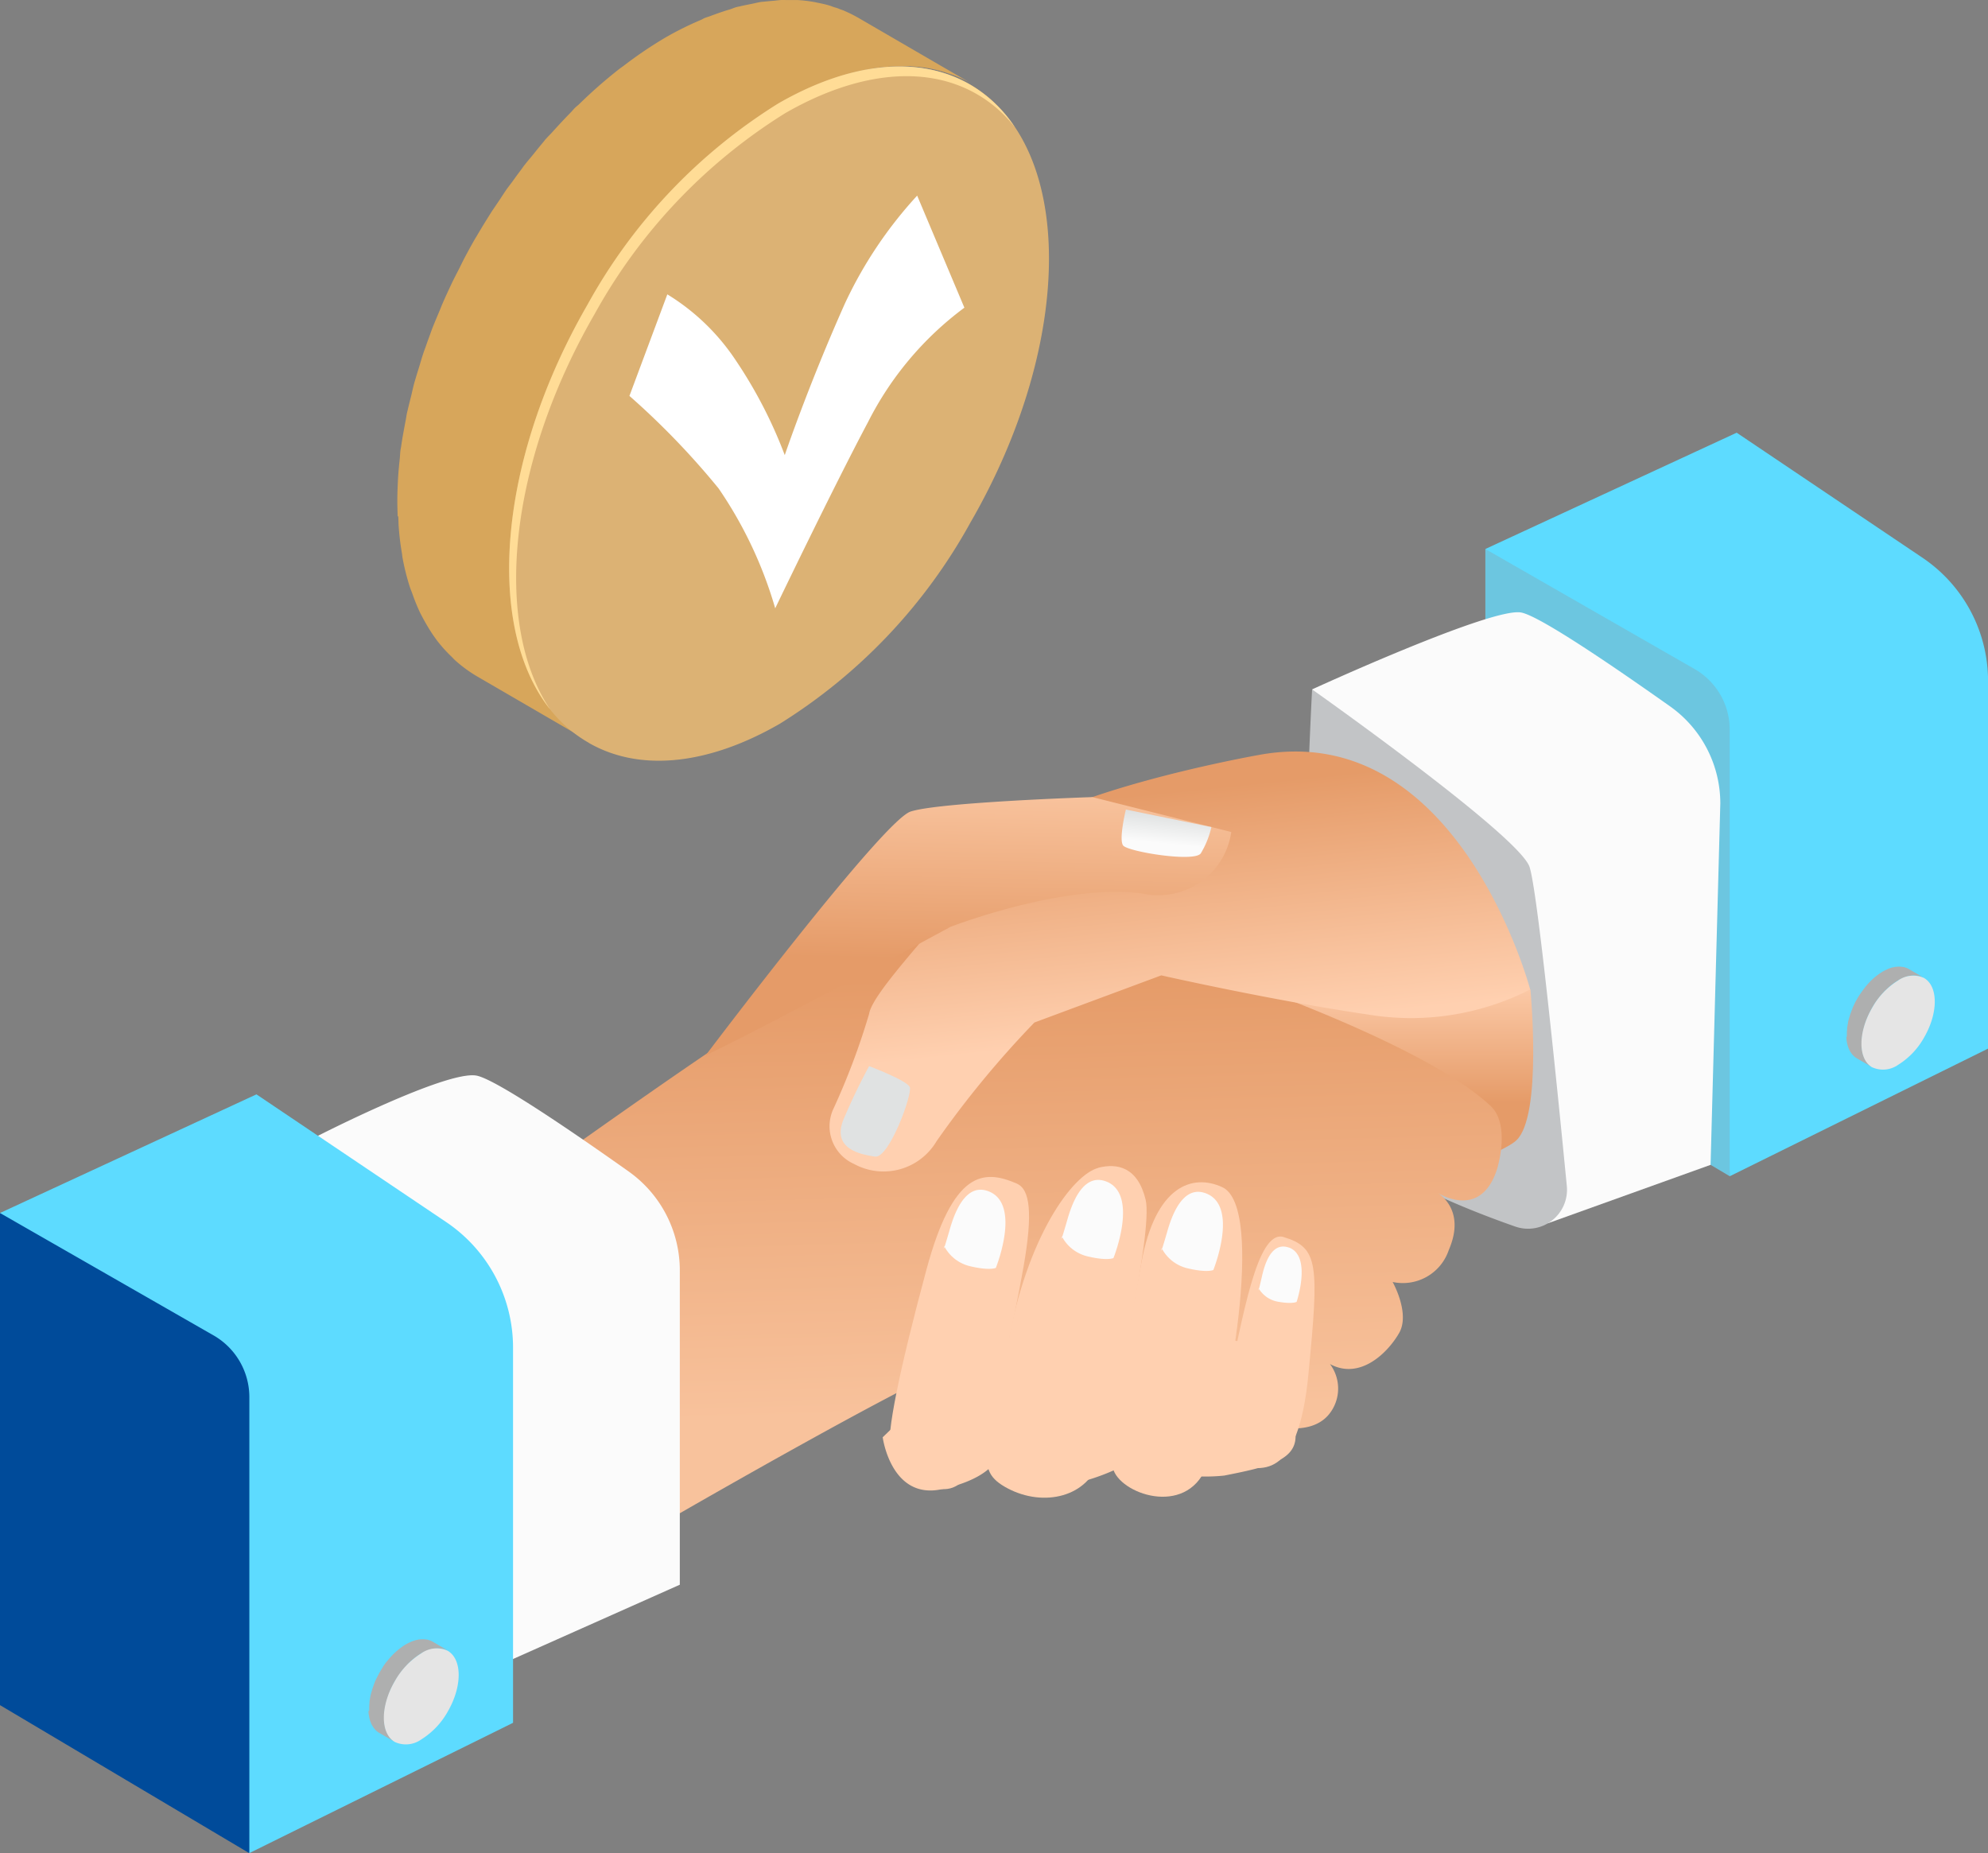 <svg xmlns="http://www.w3.org/2000/svg" xmlns:xlink="http://www.w3.org/1999/xlink" width="125.969" height="117.415" viewBox="0 0 125.969 117.415"><rect x="0" y="0" width="125.969" height="117.415" fill="#808080" stroke="none"/><defs><linearGradient id="a" x1="-50.682" y1="0.5" x2="-49.682" y2="0.5" gradientUnits="objectBoundingBox"><stop offset="0" stop-color="#215c9a"/><stop offset="1" stop-color="#6cc6e0"/></linearGradient><linearGradient id="b" x1="-31.223" y1="0.5" x2="-30.223" y2="0.5" gradientUnits="objectBoundingBox"><stop offset="0" stop-color="#52c1e0"/><stop offset="1" stop-color="#5ddbff"/></linearGradient><linearGradient id="c" x1="-38.447" y1="0.5" x2="-37.447" y2="0.5" gradientUnits="objectBoundingBox"><stop offset="0" stop-color="#e0e2e2"/><stop offset="1" stop-color="#fbfbfb"/></linearGradient><linearGradient id="d" x1="0.5" y1="0.055" x2="0.5" y2="0.55" gradientUnits="objectBoundingBox"><stop offset="0" stop-color="#ffd0b0"/><stop offset="1" stop-color="#e59b68"/></linearGradient><linearGradient id="e" x1="0.518" y1="0.835" x2="0.484" y2="0.125" gradientUnits="objectBoundingBox"><stop offset="0" stop-color="#f8c29c"/><stop offset="1" stop-color="#e59b68"/></linearGradient><linearGradient id="f" x1="0.494" y1="0.696" x2="0.41" y2="0.174" xlink:href="#d"/><linearGradient id="g" x1="0.524" y1="-0.007" x2="0.497" y2="0.632" xlink:href="#e"/><linearGradient id="h" x1="-49.657" y1="0.5" x2="-48.657" y2="0.5" gradientUnits="objectBoundingBox"><stop offset="0" stop-color="#215c9a"/><stop offset="1" stop-color="#004b9a"/></linearGradient><linearGradient id="i" x1="-43.146" y1="0.5" x2="-42.146" y2="0.5" xlink:href="#c"/><linearGradient id="j" x1="-30.59" y1="0.5" x2="-29.59" y2="0.5" xlink:href="#b"/><linearGradient id="k" x1="-23.868" y1="50.628" x2="-23.399" y2="51.394" xlink:href="#c"/><linearGradient id="l" x1="3.391" y1="-10.597" x2="2.763" y2="-11.85" xlink:href="#d"/><linearGradient id="m" x1="7.459" y1="-5.969" x2="8.594" y2="-5.969" xlink:href="#d"/><linearGradient id="n" x1="6.503" y1="-5.563" x2="7.631" y2="-5.563" xlink:href="#d"/><linearGradient id="o" x1="7.965" y1="-5.866" x2="9.098" y2="-5.866" xlink:href="#d"/><linearGradient id="p" x1="10.728" y1="-8.114" x2="11.865" y2="-8.114" xlink:href="#d"/><linearGradient id="q" x1="-24.994" y1="-44.534" x2="-24.483" y2="-43.688" xlink:href="#c"/><linearGradient id="r" x1="-24.774" y1="-44.41" x2="-24.264" y2="-43.564" xlink:href="#c"/><linearGradient id="s" x1="-24.618" y1="-44.279" x2="-24.107" y2="-43.431" xlink:href="#c"/><linearGradient id="t" x1="-245.169" y1="-205.464" x2="-244.437" y2="-204.275" xlink:href="#c"/><linearGradient id="u" x1="0.539" y1="0.111" x2="0.448" y2="0.636" xlink:href="#c"/><linearGradient id="v" x1="-7.707" y1="0.739" x2="-8.257" y2="0.137" gradientUnits="objectBoundingBox"><stop offset="0" stop-color="#dcb274"/><stop offset="1" stop-color="#ffdc96"/></linearGradient><linearGradient id="w" x1="94.295" y1="0.863" x2="93.656" y2="-0.072" gradientUnits="objectBoundingBox"><stop offset="0" stop-color="#ffdf9f"/><stop offset="1" stop-color="#ffdc96"/></linearGradient></defs><g transform="translate(0 0.019)"><g transform="translate(0 -0.019)"><g transform="translate(0 27.413)"><g transform="translate(82.685)"><g transform="translate(11.434)"><path d="M155.7,57.52V88.065l15.481,9.194,4.141-35.943Z" transform="translate(-155.7 -50.151)" fill="url(#a)"/><path d="M171.622,45.33,183.4,53.255a9.41,9.41,0,0,1,4.153,7.8v23.3l-16.37,8.088v-28.3a4.426,4.426,0,0,0-2.225-3.838L155.7,52.7l15.928-7.369Z" transform="translate(-155.7 -45.33)" fill="url(#b)"/><g transform="translate(22.88 33.845)"><path d="M193.55,105.739v.1a1.264,1.264,0,0,0,.024.218.15.15,0,0,0,.006.048c.018.085.036.163.06.242.006.024.018.042.024.066a1.225,1.225,0,0,0,.066.157l.036.073a1.438,1.438,0,0,0,.079.127l.048.066a.59.59,0,0,0,.1.109.366.366,0,0,0,.048.048,1.173,1.173,0,0,0,.175.127l.979.568a.928.928,0,0,1-.175-.127.363.363,0,0,1-.048-.048c-.036-.036-.073-.073-.1-.109a.633.633,0,0,1-.048-.066,1.446,1.446,0,0,1-.079-.127l-.036-.073c-.024-.048-.042-.1-.066-.157-.006-.024-.018-.042-.024-.066a1.574,1.574,0,0,1-.06-.242.133.133,0,0,0-.006-.048c-.012-.073-.018-.145-.024-.218V106c0-.066.012-.133.018-.2a.665.665,0,0,1,.012-.109c.012-.073.024-.139.036-.212.006-.03.012-.066.018-.1s.018-.073.024-.109c.012-.054.03-.115.042-.169.006-.03.018-.054.024-.085.018-.06.042-.127.06-.187.012-.024.018-.054.03-.079.03-.079.06-.151.091-.23a.046.046,0,0,1,.012-.03c.036-.085.079-.175.121-.26a.323.323,0,0,0,.03-.066c.042-.085.091-.175.139-.26s.1-.175.157-.26a.459.459,0,0,1,.048-.066c.042-.06.079-.121.121-.175l.06-.079c.036-.048.073-.1.115-.145l.079-.1a1.075,1.075,0,0,1,.079-.085c.054-.06.1-.115.157-.169a.724.724,0,0,1,.073-.066,3.826,3.826,0,0,1,.339-.3c.018-.012.03-.024.048-.036a4.3,4.3,0,0,1,.363-.248q.145-.082.29-.145l.085-.036c.06-.024.115-.042.169-.06.03-.006.06-.018.085-.024l.1-.018a.894.894,0,0,1,.115-.018.227.227,0,0,0,.066-.006h.187a.821.821,0,0,1,.175.018h.012a1.1,1.1,0,0,1,.151.042c.012,0,.024.012.042.012a.741.741,0,0,1,.157.073l-.979-.568h0a.494.494,0,0,0-.115-.054.086.086,0,0,1-.036-.012c-.012,0-.024-.012-.042-.012a.128.128,0,0,1-.042-.018.7.7,0,0,0-.109-.024h-.018l-.139-.018h-.151a.248.248,0,0,0-.066.006.294.294,0,0,0-.073.006h-.036a.369.369,0,0,0-.079.018l-.1.018a.054.054,0,0,0-.03.006.192.192,0,0,0-.054.018c-.054.018-.115.036-.175.06a.09.09,0,0,0-.042.018c-.012,0-.024.012-.036.018a3.241,3.241,0,0,0-.29.145,4.3,4.3,0,0,0-.363.248c-.018.012-.03.024-.048.036a3.83,3.83,0,0,0-.339.3c-.012.012-.024.018-.03.03a.263.263,0,0,0-.036.042,2.08,2.08,0,0,0-.157.169.547.547,0,0,0-.054.06.132.132,0,0,0-.024.03,1.1,1.1,0,0,0-.079.1l-.079.1a.184.184,0,0,0-.03.042l-.06.079c-.018.03-.042.054-.06.085s-.042.06-.06.091l-.048.066c-.006.012-.018.024-.024.036-.042.066-.079.133-.121.2,0,.006-.006.012-.012.024-.036.06-.066.115-.1.175-.012.03-.03.054-.042.085a.323.323,0,0,0-.03.066.36.36,0,0,1-.024.048l-.091.2v.012a.086.086,0,0,1-.012.036c-.024.054-.048.109-.066.163-.006.024-.018.042-.024.066s-.018.054-.03.079-.018.048-.024.073c-.012.042-.024.079-.036.121s-.018.054-.024.085a.046.046,0,0,1-.012.03c-.012.048-.024.091-.036.139s-.018.073-.024.109v.018a.3.3,0,0,1-.012.073c-.012.073-.024.145-.036.212a.077.077,0,0,1-.006.036v.066l-.018.2v.3Z" transform="translate(-193.55 -101.32)" fill="#aeafaf"/><path d="M195.81,108.045a1.663,1.663,0,0,0,1.644-.163,4.777,4.777,0,0,0,1.638-1.729c.907-1.566.9-3.252-.012-3.772a1.651,1.651,0,0,0-1.644.169,4.728,4.728,0,0,0-1.638,1.729c-.907,1.566-.9,3.252.012,3.772Z" transform="translate(-194.171 -101.679)" fill="#e5e5e5"/></g></g><path d="M137.54,69.041s11.37-5.217,13.244-4.872c1.209.224,6.123,3.6,9.448,5.954a7.536,7.536,0,0,1,3.174,6.142l-.617,22.9-10.319,3.706L137.54,69.041Z" transform="translate(-137.084 -52.775)" fill="url(#c)"/><path d="M137.241,72.24s13.1,9.249,13.776,11.243c.5,1.475,1.747,13.873,2.364,20.22a2.467,2.467,0,0,1-3.27,2.569c-4.594-1.608-12.023-4.763-12.8-8.584C136.171,92.116,137.241,72.24,137.241,72.24Z" transform="translate(-136.785 -55.973)" fill="#c2c4c6"/></g><path d="M147.3,102.3s.768,8.015-.895,9.557-14.828,5.253-14.828,5.253l-4.334-16.95,20.057,2.134Z" transform="translate(-50.325 -67.016)" fill="url(#d)"/><path d="M113.482,111.543c-1.034,3.615-3.929,1.626-3.929,1.626s1.977,1,.816,3.681a3.069,3.069,0,0,1-3.56,2.031s1.124,1.989.411,3.234-2.472,3-4.383,1.965a2.587,2.587,0,0,1,0,3.107c-1.2,1.6-3.9.877-5.344.32s-14.181-4.963-17.651-3.718-18.207,9.75-18.207,9.75L46.94,116s17.228-12.495,21.532-14.889S77.382,94.7,81.795,95.3s25.582,7.145,31.222,12.428c1.245,1.167.459,3.808.459,3.808Z" transform="translate(-18.565 -65.07)" fill="url(#e)"/><path d="M114.127,78.974S99.843,81.494,97.3,85.17s-7.592,8.662-7.834,10.2a44.606,44.606,0,0,1-2.291,6.081,2.615,2.615,0,0,0,1.342,3.433,3.9,3.9,0,0,0,5.223-1.445,62.108,62.108,0,0,1,6.2-7.52l8.04-2.986s6.94,1.572,13.081,2.478a16.646,16.646,0,0,0,10.294-1.584S126.809,76.6,114.127,78.974Z" transform="translate(-34.395 -58.548)" fill="url(#f)"/><path d="M73.97,99.893s11.2-14.846,12.978-15.445,11.528-.919,11.528-.919l8.8,2.212a4.672,4.672,0,0,1-5.616,3.9c-4.987-.683-12.18,2.11-12.18,2.11S78.3,97.82,73.97,99.893Z" transform="translate(-29.256 -60.439)" fill="url(#g)"/><g transform="translate(0 40.715)"><path d="M0,127.12V158.3l15.8,9.382L20.027,131Z" transform="translate(0 -118.394)" fill="url(#h)"/><path d="M33.13,116.581s8.251-4.231,10.167-3.875c1.233.23,6.25,3.669,9.642,6.075a7.685,7.685,0,0,1,3.24,6.269v19.912l-11.522,5.132L33.136,116.581Z" transform="translate(-13.103 -112.685)" fill="url(#i)"/><path d="M16.255,114.686l12.017,8.088a9.592,9.592,0,0,1,4.237,7.955V154.5L15.8,162.755V133.872a4.512,4.512,0,0,0-2.267-3.917L0,122.2l16.255-7.52Z" transform="translate(0 -113.474)" fill="url(#j)"/><g transform="translate(23.351 35.728)"><path d="M38.63,176.324v.1a1.329,1.329,0,0,0,.03.224.133.133,0,0,0,.006.048c.018.085.036.169.06.248.006.024.018.042.024.066.018.054.042.109.066.163a.451.451,0,0,0,.042.073.894.894,0,0,0,.079.127l.048.066a.93.93,0,0,0,.1.115.364.364,0,0,0,.048.048.973.973,0,0,0,.181.127l1,.58a.973.973,0,0,1-.181-.127.366.366,0,0,1-.048-.048.929.929,0,0,1-.1-.115.462.462,0,0,1-.048-.066,1.448,1.448,0,0,1-.079-.127c-.012-.024-.03-.048-.042-.073a1.02,1.02,0,0,1-.066-.163c-.006-.024-.018-.042-.024-.066a1.648,1.648,0,0,1-.06-.248.133.133,0,0,0-.006-.048c-.012-.073-.024-.145-.03-.224v-.4c0-.067.012-.133.018-.206a.667.667,0,0,1,.012-.109l.036-.218c.006-.03.012-.066.018-.1a.73.73,0,0,1,.03-.109c.012-.06.03-.115.042-.175.006-.03.018-.06.024-.085.018-.066.042-.127.06-.193.012-.024.018-.054.03-.085l.091-.236a.086.086,0,0,1,.012-.036,2.655,2.655,0,0,1,.127-.266.324.324,0,0,0,.03-.066,2.885,2.885,0,0,1,.145-.266c.054-.091.109-.175.163-.266a.634.634,0,0,1,.048-.067l.127-.181c.018-.03.042-.054.06-.085.036-.048.079-.1.115-.145l.085-.1c.024-.03.054-.06.079-.091.054-.06.109-.115.163-.175l.073-.073c.115-.109.23-.212.345-.3.018-.012.03-.024.048-.036a3.711,3.711,0,0,1,.375-.254,2.228,2.228,0,0,1,.3-.145l.085-.036c.06-.024.115-.042.175-.06.03-.006.06-.018.091-.024l.1-.018a.835.835,0,0,1,.121-.018.3.3,0,0,0,.073-.006.977.977,0,0,1,.133,0h.054a.922.922,0,0,1,.181.018h.018a1.193,1.193,0,0,1,.157.042c.012,0,.03.012.042.012a.964.964,0,0,1,.163.073l-1-.58h0a.752.752,0,0,0-.121-.06.086.086,0,0,1-.036-.012c-.012,0-.03-.012-.042-.012s-.03-.012-.048-.018a.7.7,0,0,0-.109-.024H42.3l-.139-.018h-.151a.248.248,0,0,0-.066.006.294.294,0,0,0-.073.006h-.036a.369.369,0,0,0-.079.018l-.1.018a.055.055,0,0,0-.03.006.192.192,0,0,0-.054.018c-.06.018-.115.036-.175.06-.018,0-.03.012-.048.018s-.024.012-.036.018c-.1.042-.2.091-.3.145a3.418,3.418,0,0,0-.375.254c-.018.012-.03.024-.048.036-.115.091-.23.193-.345.3-.012.012-.024.018-.036.03s-.024.03-.036.042c-.054.054-.109.115-.163.175-.018.018-.036.042-.054.06s-.018.018-.024.03c-.03.03-.054.066-.085.1l-.085.1c-.012.012-.024.03-.036.042-.018.03-.042.054-.06.085s-.042.054-.06.085a.522.522,0,0,0-.06.1c-.018.024-.03.048-.048.073a.263.263,0,0,0-.024.042c-.042.066-.085.133-.121.2a.046.046,0,0,1-.012.024c-.036.06-.066.121-.1.181-.012.03-.03.054-.042.085s-.024.042-.036.066a.358.358,0,0,1-.024.048c-.03.067-.066.139-.1.206v.012c0,.012-.012.024-.012.036a1.408,1.408,0,0,0-.066.169c-.006.024-.018.042-.024.066s-.018.054-.03.085-.018.048-.024.073c-.012.042-.024.079-.036.121s-.018.06-.024.085a.046.046,0,0,1-.012.03c-.012.048-.024.091-.036.139s-.018.079-.03.115v.018a.416.416,0,0,1-.012.079c-.012.073-.03.145-.036.218a.077.077,0,0,1-.006.036v.073c-.006.066-.012.139-.018.206v.3Z" transform="translate(-38.63 -171.79)" fill="#aeafaf"/><path d="M40.941,178.683a1.677,1.677,0,0,0,1.674-.169,4.881,4.881,0,0,0,1.674-1.765c.925-1.6.919-3.319-.012-3.851a1.676,1.676,0,0,0-1.674.169,4.881,4.881,0,0,0-1.674,1.765C40,176.428,40.01,178.151,40.941,178.683Z" transform="translate(-39.266 -172.166)" fill="#e5e5e5"/></g></g><path d="M89.916,111.72s2.412.907,2.587,1.336-1.312,4.54-2.212,4.4-2.793-.478-1.965-2.418,1.6-3.319,1.6-3.319Z" transform="translate(-34.853 -71.588)" fill="url(#k)"/><g transform="translate(55.927 46.469)"><path d="M92.526,145.807s.532,4,3.772,3.276,3.524-2.073,3.524-2.073,2.206,2.424,4.806,1.729a13.906,13.906,0,0,0,3.742-1.451,11.213,11.213,0,0,0,5.8.937c2.66-.526,4.5-.937,4.516-2.466s-.115-5.459-.115-5.459l-11.346-1.88-6.68,1.07-1.614.133-6.414,6.184Z" transform="translate(-92.52 -128.618)" fill="url(#l)"/><path d="M101.3,123.757c-2.085-.9-4.02-.852-5.724,5.477s-2.563,10.488-2.279,11.443,3.065,3.554,4.576,1.916,3.288-10.27,3.869-13.607.411-4.86-.435-5.223Z" transform="translate(-92.805 -122.653)" fill="url(#m)"/><path d="M110.515,122.316c-1.668.429-4.54,4.425-5.737,11.165s-2.279,7.949-.006,9.146,5.114.562,5.827-1.868,3.409-14.357,2.908-16.424-1.789-2.333-3-2.025Z" transform="translate(-96.841 -122.204)" fill="url(#n)"/><path d="M123.543,124.208c-1.88-.864-4.231-.115-5.126,4.8s-2.194,11.4-1.8,13.009,4.6,3.119,5.912-.054S126.33,125.489,123.543,124.208Z" transform="translate(-102.023 -122.874)" fill="url(#o)"/><path d="M131.822,129.619c-1.717-.514-2.617,5.368-3.5,9.182s-1.088,4.963.435,5.253,3.965,1.209,4.636-5.755.647-8.009-1.578-8.68Z" transform="translate(-106.41 -125.124)" fill="url(#p)"/><path d="M101.833,124.807c-1.142-.49-1.971.478-2.509,2.345s-.363,1.106-.363,1.106a2.485,2.485,0,0,0,1.662,1.275c1.233.29,1.608.1,1.608.1S103.834,125.672,101.833,124.807Z" transform="translate(-95.057 -123.184)" fill="url(#q)"/><path d="M114.163,123.777c-1.142-.49-1.971.478-2.509,2.345s-.363,1.106-.363,1.106a2.485,2.485,0,0,0,1.662,1.275c1.233.29,1.608.1,1.608.1s1.6-3.965-.4-4.83Z" transform="translate(-99.934 -122.776)" fill="url(#r)"/><path d="M124.633,125.027c-1.142-.49-1.971.478-2.509,2.345s-.363,1.106-.363,1.106a2.485,2.485,0,0,0,1.662,1.275c1.233.29,1.608.1,1.608.1S126.634,125.892,124.633,125.027Z" transform="translate(-104.075 -123.271)" fill="url(#s)"/><path d="M133.851,130.7c-.84-.3-1.39.423-1.7,1.783s-.212.81-.212.81a1.78,1.78,0,0,0,1.245.84c.895.157,1.155.006,1.155.006s.979-2.908-.49-3.446Z" transform="translate(-108.106 -125.536)" fill="url(#t)"/></g><path d="M117.843,84.83s-.465,1.892-.175,2.279,4.5,1.082,4.921.5a5.645,5.645,0,0,0,.671-1.668Z" transform="translate(-46.501 -60.953)" fill="url(#u)"/></g><g transform="translate(25.184)"><path d="M41.715,32.707c.012.236.012.472.03.7.042.556.109,1.094.2,1.62.018.109.024.23.048.339a14.7,14.7,0,0,0,.453,1.8c.054.163.121.308.175.472.145.405.3.792.478,1.167.091.181.187.357.284.532.181.326.369.635.574.931.115.163.23.326.357.478a8.687,8.687,0,0,0,.75.816c.121.121.236.248.369.357a8.616,8.616,0,0,0,1.3.931l7.2,4.183a8.047,8.047,0,0,1-1.3-.931c-.127-.109-.242-.242-.369-.357a8.052,8.052,0,0,1-.75-.816c-.127-.157-.242-.32-.357-.484a10.288,10.288,0,0,1-.574-.925c-.1-.175-.2-.351-.284-.538-.175-.369-.332-.762-.478-1.161-.054-.157-.127-.308-.175-.471a16.234,16.234,0,0,1-.453-1.8c-.018-.115-.03-.236-.048-.345-.085-.52-.157-1.058-.2-1.614-.018-.23-.024-.465-.03-.7-.018-.459-.03-.925-.018-1.4,0-.26.018-.526.03-.792.024-.484.066-.973.121-1.469.03-.26.054-.52.091-.786.073-.514.169-1.04.266-1.572.048-.236.079-.471.133-.707.06-.266.133-.532.2-.8.1-.417.206-.84.326-1.263.06-.212.127-.417.193-.629.145-.465.29-.931.453-1.4.066-.193.139-.393.212-.592.206-.562.429-1.124.665-1.693.036-.085.066-.163.1-.248.278-.641.58-1.282.895-1.922l.236-.471c.326-.635.665-1.275,1.028-1.91.381-.653.774-1.288,1.179-1.91.109-.169.224-.332.332-.5q.444-.662.907-1.288c.145-.2.29-.4.435-.592.272-.363.556-.707.84-1.058.2-.242.393-.49.592-.725s.387-.429.58-.641c.387-.429.774-.846,1.167-1.245.169-.175.345-.339.52-.508a31.634,31.634,0,0,1,2.49-2.188c.115-.091.23-.169.339-.254a25.687,25.687,0,0,1,2.69-1.82,21.564,21.564,0,0,1,2.152-1.07c.2-.085.405-.169.6-.248q.635-.245,1.269-.435c.212-.066.423-.133.635-.187.236-.06.471-.1.7-.151.29-.06.58-.115.864-.151.169-.024.339-.036.508-.048.326-.03.653-.042.973-.042h.4a9.988,9.988,0,0,1,1.288.127c.036.006.073.018.109.024a8.064,8.064,0,0,1,1.136.3c.1.036.2.066.3.1a7.817,7.817,0,0,1,1.167.538l-7.2-4.183-.036-.018a8.8,8.8,0,0,0-.864-.423c-.091-.036-.181-.06-.272-.1s-.2-.073-.3-.1-.218-.085-.332-.115c-.26-.079-.532-.133-.8-.187C68.174.132,68.137.119,68.1.113a.077.077,0,0,1-.036-.006,9.429,9.429,0,0,0-1.022-.121h-.629c-.163,0-.326-.012-.49,0s-.32.036-.478.048-.339.03-.514.048c-.1.012-.187.012-.278.03-.193.03-.387.085-.58.121-.236.048-.471.091-.707.151-.073.018-.145.024-.224.048-.133.036-.272.1-.4.139-.423.127-.846.272-1.275.435-.109.042-.218.066-.332.115-.091.036-.181.1-.272.133A20.334,20.334,0,0,0,58.7,2.326a26.255,26.255,0,0,0-2.69,1.813c-.115.085-.23.163-.345.254a30.583,30.583,0,0,0-2.49,2.188c-.079.079-.163.133-.242.212-.1.091-.181.2-.278.3-.393.4-.78.816-1.167,1.245-.133.151-.278.284-.411.435-.06.066-.115.139-.169.206-.2.236-.4.484-.592.725s-.4.472-.592.725c-.085.1-.157.218-.242.326-.151.2-.3.4-.441.6s-.3.4-.447.6c-.157.224-.3.453-.453.683l-.339.5c-.066.1-.133.193-.193.29-.3.472-.6.961-.889,1.451-.03.054-.06.109-.1.163-.248.429-.484.858-.713,1.294-.109.206-.206.411-.308.617-.079.157-.163.314-.242.472-.06.121-.127.248-.187.369-.236.5-.465.985-.677,1.481-.012.024-.018.048-.03.073-.036.085-.066.163-.1.248-.169.405-.339.8-.5,1.209-.06.163-.115.32-.175.484-.073.2-.145.393-.212.592-.06.175-.133.351-.187.526-.1.29-.175.58-.266.87-.066.212-.133.423-.193.629-.024.079-.048.163-.073.242-.1.339-.163.677-.248,1.009-.066.272-.139.544-.2.816l-.036.145c-.042.187-.06.369-.1.55-.1.532-.2,1.058-.272,1.572-.012.091-.036.187-.048.278-.024.175-.024.339-.042.514-.054.5-.1.985-.121,1.463-.012.266-.024.532-.03.792-.012.478,0,.943.018,1.4Z" transform="translate(-41.662 0.019)" fill="#d7a65b"/><path d="M58.423,49.806c3.343,1.916,7.725,1.312,12.108-1.221A34.726,34.726,0,0,0,82.6,35.842C89.264,24.32,89.234,11.88,82.524,8.06c-3.343-1.9-7.725-1.294-12.108,1.233A34.757,34.757,0,0,0,58.345,22.017C51.683,33.557,51.714,46,58.423,49.8Z" transform="translate(-46.293 -2.735)" fill="url(#v)"/><path d="M82.967,8.68c-3.343-1.9-7.725-1.294-12.108,1.233A34.757,34.757,0,0,0,58.787,22.638c-5.5,9.527-6.432,19.664-2.817,25.05-4.123-5.2-3.343-15.759,2.376-25.66A34.757,34.757,0,0,1,70.418,9.3c4.376-2.527,8.759-3.137,12.108-1.233A8.607,8.607,0,0,1,85.415,10.8,8.315,8.315,0,0,0,82.967,8.68Z" transform="translate(-46.294 -2.739)" fill="url(#w)"/><path d="M65.97,33.168a49.305,49.305,0,0,1,5.658,5.87,26.44,26.44,0,0,1,3.585,7.592s3.7-7.7,5.882-11.8A20.563,20.563,0,0,1,87.2,27.583l-2.992-7.1a26.774,26.774,0,0,0-4.576,6.831c-2.321,5.193-3.814,9.611-3.814,9.611a29.141,29.141,0,0,0-3.107-6.009,13.9,13.9,0,0,0-4.334-4.177l-2.4,6.432Z" transform="translate(-51.276 -8.089)" fill="#fff"/></g></g></g></svg>